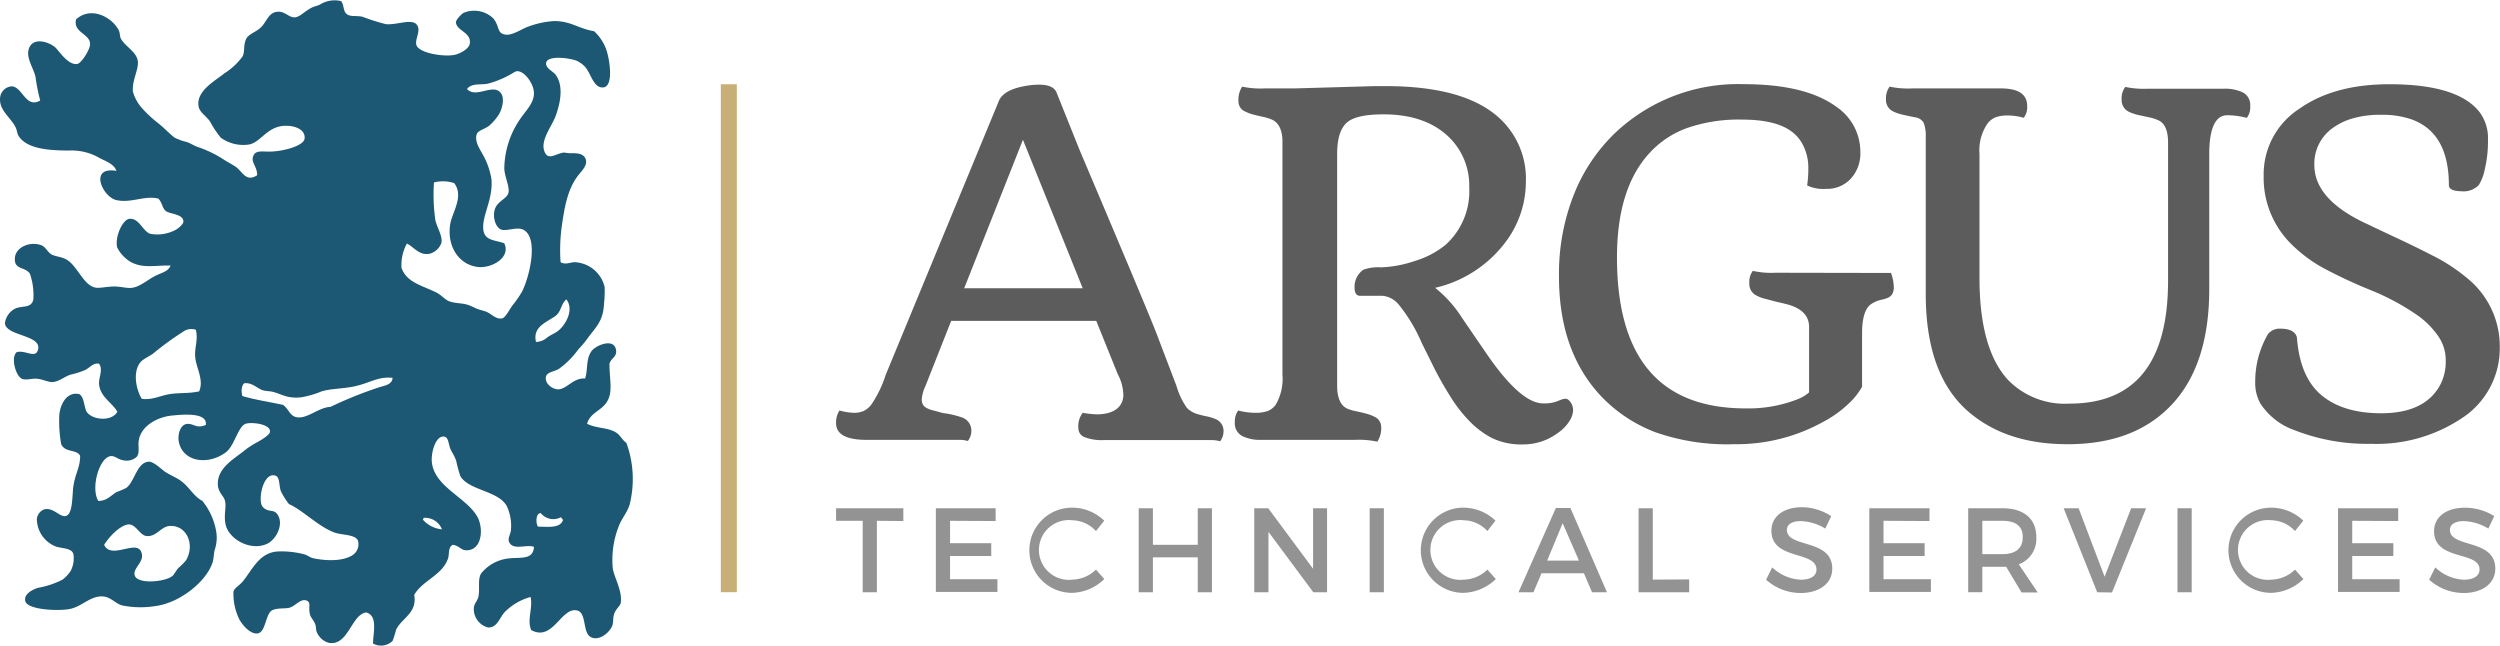<svg xmlns="http://www.w3.org/2000/svg" viewBox="0 0 334.48 86.38"><defs><style>.cls-1{fill:#1c5773;fill-rule:evenodd;}.cls-2{fill:#c8af78;}.cls-3{fill:#5c5c5c;}.cls-4{fill:#939393;}</style></defs><g id="Layer_2" data-name="Layer 2"><g id="Layer_1-2" data-name="Layer 1"><path class="cls-1" d="M45.65.15c.38.57.28,1.26.63,1.63.52.53,1.19.27,2.18.45a27.94,27.94,0,0,0,3.16,1c1.42.15,3.33-.74,4.07,0s-.15,1.83,0,2.72c.21,1.17,3.85,1.73,5.25,1.36.72-.19,1.79-.78,1.91-1.45C63.11,4.31,61.1,4.16,61,3c0-.44.88-1.21,1-1.27a3.69,3.69,0,0,1,4,.73c.89,1.1.44,2,1.63,2.17.94.14,2.16-.77,3.08-1.08a11.85,11.85,0,0,1,3.44-.73c2.25,0,3.21,1,5.34,1.36a6.19,6.19,0,0,1,1.62,2.44c.48,1.37,1,4.9-.36,5.07s-1.64-1.86-2.53-2.81a3.72,3.72,0,0,0-1-.72c-.78-.37-4-.85-4.16.27C73,9.16,74,9.54,74.34,10c1.08,1.48.66,3.71,0,5.52-.5,1.36-2,3.16-1.54,4.62s1.49.43,2.62.27c.19,0,.49.08.82.09.7,0,2-.1,2.17,1,.1.7-.52,1.3-1,1.9-1.29,1.63-1.78,3.67-2.17,6.34A23.57,23.57,0,0,0,75,35.08c.66.39,1.28,0,1.9,0a4.32,4.32,0,0,1,4,3.34,17.33,17.33,0,0,1-.09,2.27c-.13,2.4-1.14,3.08-2.35,4.79a14.85,14.85,0,0,1-1.09,1.27,11.42,11.42,0,0,1-2.62,2.62c-.68.38-1.62.41-1.72,1.09-.13.85.83,1.61,1.63,1.63,1.18,0,2-1.56,3.62-1.45.4-1.11.07-2.64.9-3.71.61-.78,3.17-1.83,3.26.09,0,.79-.69.91-.9,1.63,0,2.27.51,3.79-.37,5.16-.74,1.16-2.25,1.44-2.62,2.89,1.23.64,2.78.46,3.89,1.18.59.38.8,1,1.36,1.36a14.06,14.06,0,0,1,.45,8.23c-.33,1.11-1.09,1.93-1.45,2.9a12.18,12.18,0,0,0-.81,5.7c.17,1.14,1.23,2.87,1.08,4.43,0,.55-.65.89-.9,1.63-.19.56-.08,1.18-.27,1.63-.41.95-1.83,2.08-2.9,1.45S78.5,82,77.23,81.68c-2.14-.53-3.24,4.22-6.15,2.62-.61-1.29.24-2.94-.09-4.43a7.67,7.67,0,0,0-3.44,2c-.69.7-1,2.15-2.26,2.08a2.54,2.54,0,0,1-1.9-2.53c0-.65.54-1.07.63-1.63.2-1.2-.13-2.27.36-3.08a5.5,5.5,0,0,1,3.71-2c1.52-.18,3.25.25,3.35-1.54-1-.4-2.85.57-3.35-.72-.17-.45.23-1,.27-1.54a6.25,6.25,0,0,0-.54-3.17c-1.1-2.11-5.17-2.11-6.24-4.07a17.61,17.61,0,0,1-.54-2c-.24-.73-.68-1.31-.82-1.72-.24-.71-.24-1.46-.81-1.54-1.13-.14-1.77,2.16-1.63,3.44.35,3.27,4.58,4.68,6.06,7.24.85,1.46.71,4.3-1.18,4.52-1,.12-1.06-.56-2.08-.72-.67.36-.44,1.26-.63,1.81-.77,2.29-3.42,2.94-4.53,4.89.42,2.49-1.69,3.07-2.44,4.7a13.3,13.3,0,0,1-.45,1.45,2.2,2.2,0,0,1-2.62.36c0-1.43.69-3.71-.91-4.16-2,.27-2.39,4.51-5,4.07a2.46,2.46,0,0,1-1.62-1.45c-.13-.29-.07-.67-.19-1-.2-.58-.61-.9-.72-1.36-.24-.93.16-1.52-.36-1.81-.81-.43-1.52.65-2.36.91-.56.17-1.7,0-2.35.36-.88.47-.83,2.89-1.9,3.08s-2.32-1.39-2.62-2.18a7.69,7.69,0,0,1-.64-3.43c.14-.47.73-.75,1.18-1.27,1.27-1.47,2.14-3.83,4.61-4.07a12,12,0,0,1,3.63.36c.43.1.83.45,1.26.54,1.47.32,3.77.47,5.16-.36a1.74,1.74,0,0,0,.81-2c-.37-.86-2.15-.71-3.16-1.09-2.19-.82-4.13-2.92-6.07-3.8a9.49,9.49,0,0,1-1.08-1.72c-.28-.77-.11-1.87-.72-2.08-1.67-.56-2.42,3.37-1.72,4.16s1.4.32,1.89.91c1.05,1.24,0,3.48-1.35,4.07-2.27,1-5.18-.74-5.52-2.71-.24-1.39.19-2.26-.09-3.17-.17-.55-.81-1-.91-1.9-.24-2.32,2.19-3.62,3.53-4.71a11.29,11.29,0,0,1,1.81-1.17c.48-.28,1.6-.93,1.63-1.36.06-1-2.27-1.3-3.17-1.09-1.13.27-1.54,3-2.8,3.89-2.43,1.75-5.78,1.21-6.25-1.54-.13-.8.14-2,.91-2.26,1-.27,1.37.69,2.72.09.25-1.75-3.23-1.37-4.44-1.26-1.93.16-4.16,1.31-4.52,3.26-.16.84.17,1.69-.28,2.26a2,2,0,0,1-1.9.45c-.63-.11-1-.57-1.53-.54-1.57.09-2.77,4.25-1.72,6,1.17,0,1.7-.75,2.44-1.18a13.29,13.29,0,0,0,1.27-.54c1.17-.8,1.42-3.47,3.07-3.53.66,0,1.65,1,2.17,1.36.78.5,1.54.78,2.18,1.26,1.1.84,1.62,2,2.8,2.63a8.88,8.88,0,0,1,1.81,3.89,5.12,5.12,0,0,1-.18,2.71c-.12.55-.12,1.18-.27,1.63-.81,2.51-4.23,5.29-7.42,5.8A12.57,12.57,0,0,1,16.33,81c-.83-.24-1.41-1-2.35-1.18-1.74-.25-2.85,1.23-4.52,1.63-1.44.34-5.72.18-6.07-1-.27-1,1.06-1.61,1.72-1.81a11.45,11.45,0,0,0,3.26-1.09,5,5,0,0,0,1.09-1.17,3.73,3.73,0,0,0,.36-2.26c-.24-.81-1.49-.72-2.35-1a4,4,0,0,1-2.54-3.71,1.59,1.59,0,0,1,1-1.27c1.21-.26,2,1,2.8.91,1.06-.14.9-2.75,1.09-4,.25-1.71.91-2.51.9-4.07-.48-.9-2-.39-2.53-1.54a17.33,17.33,0,0,1-.27-3.53c0-1.71,1-3.6,2.71-3.17.62.43.6,1.52.91,2.26.66,1.21,3.41,1.47,4.16.09-.68-1.22-2.23-1.92-2.44-3.62-.11-.87.58-2,0-2.8-.73-.17-1.17.44-1.81.81a10.82,10.82,0,0,1-2,.64c-.83.26-1.53.94-2.45,1-.63,0-1.26-.38-2.08-.45-.65-.06-1.46.25-2,0-.81-.38-1.49-2.75-.72-3.53,1.11-.41,2.56.93,2.89-.36.52-2-4.29-1.79-4.43-3.53a2.55,2.55,0,0,1,1.26-1.9c.94-.54,2.25,0,2.54-1.27A8.78,8.78,0,0,0,4,36.61c-.72-1-2.17-.46-2-2.17.14-1.37,2-2.19,3.53-1.63.59.22.86,1,1.44,1.27s1.28.28,1.9.63c1.58.89,2.34,3.73,4.17,3.8.64,0,1.45-.18,2.26-.18s1.7.26,2.35.18c1.06-.12,2.15-1.12,3.17-1.62.8-.4,1.72-.58,2-1.36-2-.07-3.7.46-5.43-.54a4.73,4.73,0,0,1-1.72-1.9c-.31-1.47.75-3.71,1.63-3.81,1.32-.14,1.8,1.67,2.8,2a5.17,5.17,0,0,0,3.44-.55c.24-.12,1-.72,1-1.08,0-1-1.7-1-2.27-1.36s-.49-1.07-1.08-1.72c-1.9-.46-3.7.68-5.7.18-1.81-.5-3.61-4.5.09-3.89-.35-.95-1.43-1.28-2.26-1.72a7.45,7.45,0,0,0-4.07-1c-2.69,0-5.72-.21-6.79-2-.15-.24-.2-.76-.36-1.08C1.42,15.64-.31,14.69.05,12.82a1.7,1.7,0,0,1,1.53-1.27c1.46.1,1.85,3,3.8,1.9a25.37,25.37,0,0,1-.63-3.17C4.49,9.05,3.26,7.51,4,6.21s2.9-.45,3.53.27,1.69,2.24,2.8,2.08c.56-.08,1.78-2,1.72-2.71C12,4.49,9.75,4.36,10.18,2.59c2-1.81,4.8-.3,5.7,1.45.2.38.12.76.27,1.08.48,1,2,1.73,2.26,2.9s-.77,2.62-.63,4.25a5.76,5.76,0,0,0,1.27,2.26,17.34,17.34,0,0,0,2.17,2c.81.64,1.57,1.48,2.17,1.9A7.25,7.25,0,0,0,25,19c.43.15.87.44,1.36.63a15.68,15.68,0,0,1,3.44,1.63c.65.44,1.47.83,1.9,1.18.77.64,1.29,1.94,2.71,1,0-1.18-.85-1.69-.54-2.53s1.13-.61,2.26-.63c1.55,0,4.48-.71,4.62-1.72.15-1.17-1.16-1.67-2.18-1.72C35.84,16.64,35,19,33.34,19.33a5.14,5.14,0,0,1-3.79-.9,12.9,12.9,0,0,1-1.45-2.18c-.58-.82-1.41-1.2-1.54-2.08-.3-2.05,2.33-3.42,3.44-4.34a8.92,8.92,0,0,0,2.44-2.26c.36-.69.09-1.37.45-2.27.3-.74,1.27-.94,2-1.62s1-1.91,2.08-2.09,1.59.69,2.36.73S40.78,1.45,41.76,1c.29-.14.7-.23,1-.36A3.71,3.71,0,0,1,45.65.15Zm12.76,39c.64.32,1.19,1,1.72,1.17.78.28,1.68.22,2.45.46.41.13.83.37,1.26.54s1,.27,1.36.45c.6.29,1.21,1,2,.82.42-.1.93-1.13,1.36-1.72a14.82,14.82,0,0,0,1.26-1.81c1-1.9,2.32-7.28.18-8.33-.84-.41-2.13.21-2.89,0s-1.24-1.61-.91-2.71,1.57-1.39,1.81-2.17-.46-2.07-.54-3.26A11.93,11.93,0,0,1,69.54,16c.84-1.25,1.89-2.17,1.9-3.53S69.84,9,68.82,9.65a13,13,0,0,1-3.53,1.54c-1,.21-2.17-.12-2.81.72,1.22,1.32,3.49-.82,4.53.54.53.7.19,2-.18,2.72a7,7,0,0,1-1.36,1.63c-.71.55-1.56.62-1.72,1.26-.24,1,.53,2,1,2.9a9.93,9.93,0,0,1,1,3c.22,2.4-.95,4.36-1.09,6.06-.18,2.25,1.33,2,2.81,2.53.91,1.91-1.7,3.38-3.53,3.17-2.53-.3-4.16-2.73-3.71-5.7.24-1.57,1.89-3.76.54-5.52a4.82,4.82,0,0,0-2.71-.09,24.45,24.45,0,0,0,.18,5c.21,1,1,2.18.82,3.08a2.32,2.32,0,0,1-1.54,1.45c-1.43.3-2.13-.89-3.08-1.36a6,6,0,0,0-.72,3.26C54.41,37.81,56.49,38.19,58.41,39.15Zm15.84,3.17c-1.24.86-3,1.43-2.54,3.43a2.36,2.36,0,0,0,1.54-.63c.47-.33,1-.53,1.36-.81,1-.73,2.26-2.82,1.17-4.26C75,40.71,75.14,41.69,74.25,42.32Zm-49.5,1.9a41.47,41.47,0,0,0-4.25,3.07c-.52.38-1.08.61-1.54,1-1.23,1.15-.85,3.65,0,5.06,1.34.23,2.51-.44,3.8-.63s2.58-.06,3.89-.36c.67-1.63-.44-3.11-.54-4.71-.08-1.17.42-2.22.09-3.53A1.92,1.92,0,0,0,24.75,44.22Zm22.53,7.5c-1.41.29-3,.27-4.25.64a12.23,12.23,0,0,1-2.81.81c-1.82.15-2.41-.38-3.62-.72-.54-.15-1.09-.1-1.54-.27-.73-.29-1.34-1-2.35-.91-.41.24-.46,1.17-.27,1.72,1.7.51,3.62.78,5.43,1.18.73.52.89,1.42,1.72,1.63,1.43.36,3-1.3,4.62-1.36a53.25,53.25,0,0,1,6.51-2.62c.66-.22,1.74-.32,1.81-1.27C50.52,50.34,49.42,51.3,47.28,51.72ZM72.35,68.65c-.7,0-.68,1.39-.37,1.81,1.22,0,3,.28,3.35-.91a1.61,1.61,0,0,1-.27-.36A2.15,2.15,0,0,1,72.35,68.65Zm-15.66.63c0,.12-.12.13-.09.27a3.84,3.84,0,0,0,2.53,1.27A2.44,2.44,0,0,0,56.69,69.28ZM19,74.26c.11,1-1.13,1.74-1,2.62.2,1.36,4.08,1,5.07.18.22-.17.45-.69.81-1.08a8.55,8.55,0,0,0,1-1c1.24-2.09.12-4.74-2.17-4.61-1.16.06-1.79,1.47-3.08,1.35-1-.09-1.49-1.79-2.62-1.53s-2.46,1.7-3.08,2.71C14.94,75.05,18.7,71.76,19,74.26Z"/><rect class="cls-2" x="96.44" y="11.27" width="2.14" height="67.96"/><path class="cls-3" d="M144.86,55.23a13.18,13.18,0,0,0,1.93.21,6.12,6.12,0,0,0,1.28-.14,3.69,3.69,0,0,0,1.12-.44,2.32,2.32,0,0,0,1.1-2.12,6.11,6.11,0,0,0-.74-2.67l-2.88-7.14H127.26l-3.44,8.71a5.24,5.24,0,0,0-.49,1.73,1.51,1.51,0,0,0,.17.8,1.35,1.35,0,0,0,.52.44,3.47,3.47,0,0,0,.88.31l1.25.34a12.45,12.45,0,0,1,2.61.61,1.85,1.85,0,0,1,1.2,1.72,2.2,2.2,0,0,1-.47,1.41,4.23,4.23,0,0,0-1.07-.15H115.94q-4.08,0-4.08-2.24a2.89,2.89,0,0,1,.46-1.69,7.87,7.87,0,0,0,1.92.31,3.24,3.24,0,0,0,1.32-.25,2.94,2.94,0,0,0,1-.83,15.15,15.15,0,0,0,1.94-4l15.15-36.67c.43-1,1.64-1.66,3.65-2a9.72,9.72,0,0,1,1.74-.15c1.25,0,2,.34,2.3,1l3.07,7.67q8.87,20.91,10.24,24.41l2.76,7.24a9.67,9.67,0,0,0,1.38,2.91,3.15,3.15,0,0,0,1.2.77,11.81,11.81,0,0,0,1.33.35,6.61,6.61,0,0,1,1.22.35,1.7,1.7,0,0,1,1.16,1.6,2.19,2.19,0,0,1-.46,1.41,4.26,4.26,0,0,0-1-.16H147.59a6.17,6.17,0,0,1-2.44-.38,1.25,1.25,0,0,1-.87-1.18A2.94,2.94,0,0,1,144.86,55.23Zm0-16.66-8-19.87L129,38.57Z"/><path class="cls-3" d="M184.27,59.09a11.63,11.63,0,0,0-3-.24H168.75a5.38,5.38,0,0,1-2.54-.51,1.91,1.91,0,0,1-1-1.86,2.49,2.49,0,0,1,.45-1.56,9.07,9.07,0,0,0,2.24.31,5,5,0,0,0,1.69-.23,2.47,2.47,0,0,0,1.07-.82,6.86,6.86,0,0,0,.92-4.08V18.73q-.09-2.14-1.41-2.73a6.34,6.34,0,0,0-1.08-.34c-.47-.1-.92-.21-1.35-.32a5,5,0,0,1-1.12-.41,1.45,1.45,0,0,1-.92-1.29,3.28,3.28,0,0,1,.49-2.05,11.77,11.77,0,0,0,3,.24h4L184,11.52l1.32,0q9.45,0,14.14,3.36a11,11,0,0,1,4.69,9.46,13.44,13.44,0,0,1-3,8.41,16.34,16.34,0,0,1-9.14,5.76,16.22,16.22,0,0,1,3.62,4.05l3.25,4.75q4.57,6.66,7.58,6.66a5,5,0,0,0,1.71-.22l.77-.3a1.58,1.58,0,0,1,.55-.1c.2,0,.42.16.65.48a1.87,1.87,0,0,1,.33,1.09,2.91,2.91,0,0,1-.52,1.46,5.38,5.38,0,0,1-1.47,1.51,7.76,7.76,0,0,1-4.69,1.57,9,9,0,0,1-4.19-.86,11.76,11.76,0,0,1-3-2.26,18.91,18.91,0,0,1-2.48-3.17c-.75-1.18-1.45-2.4-2.1-3.65l-1.81-3.65a21.61,21.61,0,0,0-3.08-5.13,3.21,3.21,0,0,0-2.1-1.16H182c-.51,0-.77-.36-.77-1.1a2.79,2.79,0,0,1,1.17-2.39,5.84,5.84,0,0,1,2.39-.32,15.84,15.84,0,0,0,4.49-.85,11.88,11.88,0,0,0,4.13-2.17,9.62,9.62,0,0,0,3.16-7.67,9,9,0,0,0-2.76-6.78q-3.14-3-8.71-3c-2.46,0-4.09.37-4.91,1.11s-1.25,2-1.29,4V51.61c0,1.61.45,2.64,1.35,3.06a5.83,5.83,0,0,0,1.14.34c.47.1.92.21,1.36.32a5.15,5.15,0,0,1,1.12.42,1.48,1.48,0,0,1,.92,1.32A3.24,3.24,0,0,1,184.27,59.09Z"/><path class="cls-3" d="M253,36.52a5.7,5.7,0,0,1,.37,1.81,1.86,1.86,0,0,1-.23,1.07,1.43,1.43,0,0,1-.6.46,4.4,4.4,0,0,1-.86.25,3.93,3.93,0,0,0-1.2.49q-1.35.76-1.35,4v7.14a9,9,0,0,1-1.68,2.15,15,15,0,0,1-3.5,2.54,23.89,23.89,0,0,1-11.85,3A29,29,0,0,1,221.4,57.8a19.71,19.71,0,0,1-7.09-4.69q-5.73-6-5.73-16.1a28.75,28.75,0,0,1,2-11,23.39,23.39,0,0,1,5.35-8.07,23.9,23.9,0,0,1,17.3-6.68q8.31,0,12.42,3a7.26,7.26,0,0,1,3.25,6.05,5,5,0,0,1-1.32,3.64,4.32,4.32,0,0,1-3.28,1.32,5,5,0,0,1-2.52-.46,15,15,0,0,0,.16-2.42,6.65,6.65,0,0,0-.63-2.81,5.08,5.08,0,0,0-1.86-2.16Q237.32,16,233.05,16a21.15,21.15,0,0,0-7.28,1.11,12.63,12.63,0,0,0-5.11,3.4q-4.32,4.72-4.32,13.92,0,20.22,17.23,20.21a18,18,0,0,0,7-1.25,5.23,5.23,0,0,0,1.47-.89l0-8.77c0-1.48-1-2.49-2.88-3-.47-.12-.95-.24-1.44-.34L236.26,40a4.58,4.58,0,0,1-1.21-.44,1.69,1.69,0,0,1-1-1.64,2.5,2.5,0,0,1,.46-1.68,11.17,11.17,0,0,0,3,.25Z"/><path class="cls-3" d="M298,15.42q-2.32,0-2.42,4.84V38.67q0,10.11-5,15.45t-14,5.31q-7.74,0-12.67-3.9-6.26-4.87-6.26-16.19V18.24a4.66,4.66,0,0,0-.29-1.84,1.57,1.57,0,0,0-1.18-.71c-.61-.12-1.16-.24-1.64-.35a5.68,5.68,0,0,1-1.21-.41,1.7,1.7,0,0,1-1-1.66,2.59,2.59,0,0,1,.49-1.68,11.77,11.77,0,0,0,3,.24h11.9c2.33,0,3.5.79,3.5,2.36a2.3,2.3,0,0,1-.46,1.57,8,8,0,0,0-2.13-.31,4.64,4.64,0,0,0-1.6.23,2.73,2.73,0,0,0-1.09.81,6.31,6.31,0,0,0-1.1,4.08V37.19q0,9.48,3.8,13.62A10.6,10.6,0,0,0,276.88,54q13.19,0,13.19-16.44V19.07c0-1.62-.45-2.63-1.35-3a5.52,5.52,0,0,0-1.18-.37l-1.47-.32a5.5,5.5,0,0,1-1.21-.41,1.71,1.71,0,0,1-1-1.66,2.5,2.5,0,0,1,.49-1.68,11.86,11.86,0,0,0,3,.24h10.18a5.56,5.56,0,0,1,2.53.49,1.87,1.87,0,0,1,1,1.84,2.3,2.3,0,0,1-.46,1.57A10.36,10.36,0,0,0,298,15.42Z"/><path class="cls-3" d="M327.64,24.77q0-7-5-8.8a11.86,11.86,0,0,0-4-.61,13.16,13.16,0,0,0-4,.52,8.53,8.53,0,0,0-2.76,1.41,5.86,5.86,0,0,0-2.24,4.78q0,4.51,6.63,7.7l3.83,1.81q2.79,1.29,5.38,2.62a23.63,23.63,0,0,1,4.59,3,11.73,11.73,0,0,1,4.38,9.27,11.14,11.14,0,0,1-5.15,9.53,20.55,20.55,0,0,1-12.08,3.38,26.66,26.66,0,0,1-10.19-1.81A9,9,0,0,1,302.43,54a5.65,5.65,0,0,1-.7-2.91,12.55,12.55,0,0,1,1.72-6.41,2,2,0,0,1,1.59-.71c1.31,0,2.06.39,2.27,1.17.26,3.53,1.35,6.11,3.27,7.72s4.58,2.43,8,2.43q5.91,0,7.94-3.87a6.74,6.74,0,0,0,.7-3.17,5.63,5.63,0,0,0-1-3.27,11.47,11.47,0,0,0-2.6-2.67,32.06,32.06,0,0,0-6.58-3.55,64.26,64.26,0,0,1-6.38-3,19.28,19.28,0,0,1-4-3,12.48,12.48,0,0,1-3.8-9.24,10.46,10.46,0,0,1,4.82-9q4.62-3.25,12-3.25,9.28,0,12.14,3.83a5.83,5.83,0,0,1,1.05,3.62,16.06,16.06,0,0,1-.42,3.9,6.22,6.22,0,0,1-.81,2.14,2.84,2.84,0,0,1-2.32.83C328.19,25.57,327.64,25.3,327.64,24.77Z"/><path class="cls-4" d="M117.32,69.68v9.56h-1.9V69.68h-3.56V68h9v1.71Z"/><path class="cls-4" d="M127.11,69.68v3h5.51v1.71h-5.51v3.1h6.34v1.71h-8.24V68h8v1.71Z"/><path class="cls-4" d="M147.74,69.66l-1.11,1.39a4.41,4.41,0,0,0-3.14-1.44,4,4,0,1,0,0,7.94,4.7,4.7,0,0,0,3.14-1.34l1.12,1.26a6.42,6.42,0,0,1-4.36,1.85,5.7,5.7,0,1,1,.06-11.4A6.23,6.23,0,0,1,147.74,69.66Z"/><path class="cls-4" d="M160.25,79.24V74.57h-6v4.67h-1.9V68h1.9v4.89h6V68h1.9V79.24Z"/><path class="cls-4" d="M175.71,79.24l-6-8.08v8.08h-1.9V68h1.87l6,8.1V68h1.87V79.24Z"/><path class="cls-4" d="M183.25,79.24V68h1.9V79.24Z"/><path class="cls-4" d="M200.08,69.66,199,71.05a4.38,4.38,0,0,0-3.14-1.44,4,4,0,1,0,0,7.94A4.66,4.66,0,0,0,199,76.21l1.13,1.26a6.45,6.45,0,0,1-4.37,1.85,5.7,5.7,0,1,1,.07-11.4A6.21,6.21,0,0,1,200.08,69.66Z"/><path class="cls-4" d="M206.24,76.7l-1.08,2.54h-2l5-11.27h1.95L215,79.24h-2l-1.08-2.54Zm2.83-6.7L207,75h4.25Z"/><path class="cls-4" d="M226,77.52v1.72h-6.77V68h1.9v9.55Z"/><path class="cls-4" d="M245,69.05l-.79,1.67a6.72,6.72,0,0,0-3.3-1c-1.11,0-1.84.42-1.84,1.17,0,2.47,6.09,1.14,6.07,5.2,0,2-1.77,3.25-4.25,3.25a6.93,6.93,0,0,1-4.6-1.78l.82-1.65a5.92,5.92,0,0,0,3.82,1.65c1.32,0,2.1-.5,2.1-1.37C243,73.64,237,75,237,71c0-1.93,1.66-3.14,4.1-3.14A7.38,7.38,0,0,1,245,69.05Z"/><path class="cls-4" d="M252,69.68v3h5.5v1.71H252v3.1h6.34v1.71h-8.24V68h8.05v1.71Z"/><path class="cls-4" d="M268.41,75.83h-3.19v3.4h-1.89V68h4.57c2.88,0,4.54,1.4,4.54,3.85a3.62,3.62,0,0,1-2.34,3.65l2.53,3.77h-2.16Zm-.51-1.69c1.73,0,2.73-.74,2.73-2.27s-1-2.19-2.73-2.19h-2.68v4.46Z"/><path class="cls-4" d="M280.59,79.24,276.1,68h2l3.48,9.16L285.13,68h2l-4.56,11.27Z"/><path class="cls-4" d="M291.33,79.24V68h1.9V79.24Z"/><path class="cls-4" d="M308.16,69.66l-1.11,1.39a4.38,4.38,0,0,0-3.14-1.44,4,4,0,1,0,0,7.94,4.66,4.66,0,0,0,3.14-1.34l1.13,1.26a6.42,6.42,0,0,1-4.36,1.85,5.7,5.7,0,1,1,.06-11.4A6.21,6.21,0,0,1,308.16,69.66Z"/><path class="cls-4" d="M314.71,69.68v3h5.5v1.71h-5.5v3.1h6.34v1.71h-8.24V68h8.05v1.71Z"/><path class="cls-4" d="M333.71,69.05l-.79,1.67a6.75,6.75,0,0,0-3.3-1c-1.11,0-1.84.42-1.84,1.17,0,2.47,6.09,1.14,6.07,5.2,0,2-1.77,3.25-4.25,3.25a6.93,6.93,0,0,1-4.6-1.78l.82-1.65a5.92,5.92,0,0,0,3.81,1.65c1.32,0,2.11-.5,2.11-1.37,0-2.51-6.08-1.11-6.08-5.12,0-1.93,1.66-3.14,4.1-3.14A7.38,7.38,0,0,1,333.71,69.05Z"/></g></g></svg>